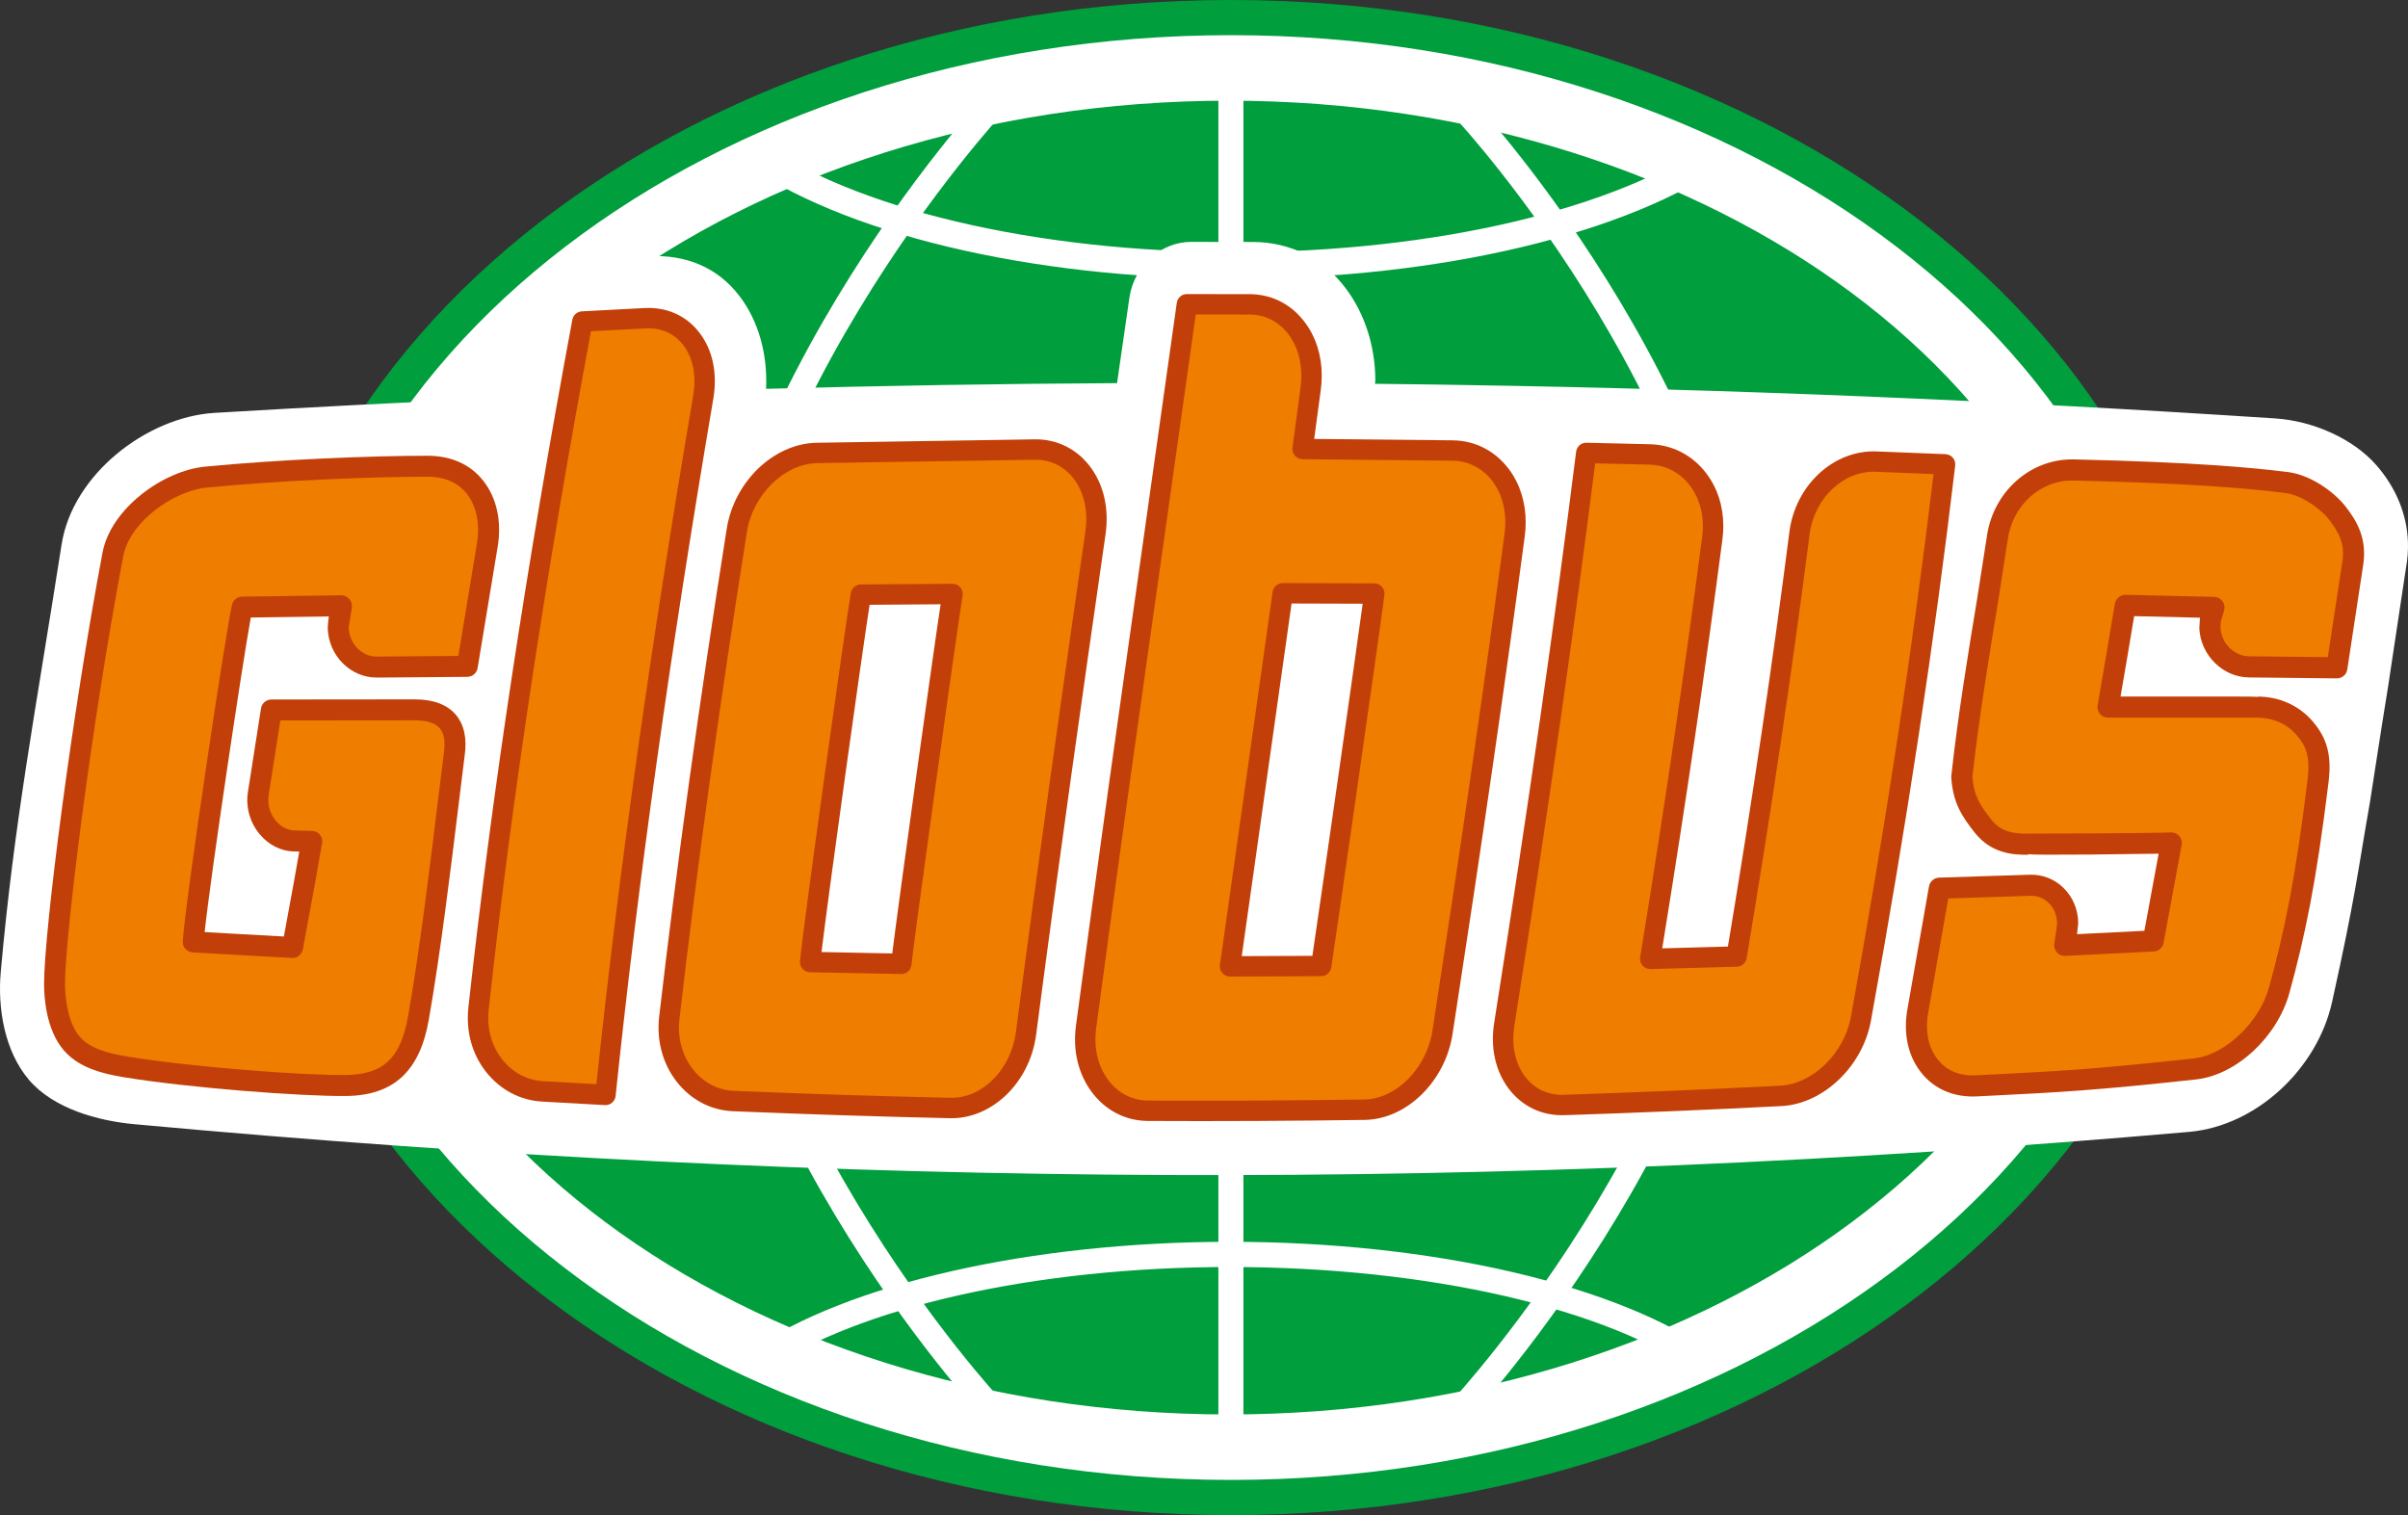 <?xml version="1.0" encoding="utf-8"?>
<!-- Generator: Adobe Illustrator 15.0.0, SVG Export Plug-In . SVG Version: 6.00 Build 0)  -->
<!DOCTYPE svg PUBLIC "-//W3C//DTD SVG 1.1//EN" "http://www.w3.org/Graphics/SVG/1.1/DTD/svg11.dtd">
<svg version="1.1" id="Vrstva_1" xmlns="http://www.w3.org/2000/svg" xmlns:xlink="http://www.w3.org/1999/xlink" x="0px" y="0px"
	 width="170.813px" height="107.483px" viewBox="0 0 170.813 107.483" style="enable-background:new 0 0 170.813 107.483;"
	 xml:space="preserve">
<rect x="0" y="0" width="170.813" height="107.483" fill="#333333" stroke="none"/>
<style type="text/css">
<![CDATA[
	.st0{clip-path:url(#SVGID_2_);fill:#EF7D00;}
	.st1{clip-path:url(#SVGID_2_);fill:#C33F09;}
	.st2{clip-path:url(#SVGID_2_);fill:#FFFFFF;}
	.st3{clip-path:url(#SVGID_2_);fill:#009E3D;}
]]>
</style>
<g>
	<defs>
		<rect id="SVGID_1_" width="170.813" height="107.483"/>
	</defs>
	<clipPath id="SVGID_2_">
		<use xlink:href="#SVGID_1_"  style="overflow:visible;"/>
	</clipPath>
	<path class="st3" d="M17.951,53.741c0,29.635,31.116,53.742,69.364,53.742c38.246,0,69.365-24.107,69.365-53.742
		S125.562,0,87.315,0C49.067,0,17.951,24.106,17.951,53.741"/>
	<path class="st2" d="M20.473,53.741c0,28.259,29.984,51.246,66.843,51.246c36.853,0,66.842-22.987,66.842-51.246
		c0-28.256-29.989-51.246-66.842-51.246C50.457,2.495,20.473,25.485,20.473,53.741"/>
	<path class="st3" d="M149.679,53.743c0,25.737-27.99,46.6-62.527,46.6c-34.53,0-62.529-20.862-62.529-46.6
		c0-25.734,27.999-46.6,62.529-46.6C121.688,7.143,149.679,28.009,149.679,53.743"/>
	<path class="st2" d="M103.254,8.401c0.203,0.215,20.102,21.645,20.102,45.34c0,23.695-20.229,45.491-20.435,45.709l1.294,1.218
		c0.21-0.222,20.919-22.519,20.919-46.927c0-24.41-20.378-46.34-20.587-46.557L103.254,8.401"/>
	<rect x="86.427" y="5.429" class="st2" width="1.776" height="96.839"/>
	<path class="st2" d="M48.919,53.741c0,24.408,20.61,46.603,20.818,46.822l1.295-1.219c-0.204-0.215-20.335-21.908-20.335-45.604
		c0-23.697,20.38-45.663,20.584-45.883l-1.295-1.217C69.776,6.865,48.919,29.331,48.919,53.741"/>
	<path class="st2" d="M53.17,95.836l1.015,1.473c6.645-4.581,19.313-7.426,33.061-7.426c14.073,0,26.883,2.947,33.428,7.689
		l1.048-1.448c-6.835-4.952-20.046-8.029-34.476-8.029C73.154,88.095,60.099,91.061,53.17,95.836"/>
	<path class="st2" d="M52.435,11.333c7.136,5.209,20.629,8.444,35.215,8.444c14.469,0,27.91-3.198,35.076-8.345l-1.101-1.536
		c-6.864,4.93-19.882,7.993-33.976,7.993c-14.205,0-27.273-3.098-34.1-8.082L52.435,11.333"/>
	<path class="st2" d="M170.674,40.264c0.107-0.594,0.152-1.182,0.136-1.758c-0.056-1.998-0.838-3.877-2.199-5.457
		c-1.699-1.974-4.608-3.195-7.208-3.365c-19.564-1.282-38.588-2.079-58.132-2.381c0-0.002-2.884-0.046-5.73-0.076
		c0-0.101,0.019-0.202,0.019-0.303c-0.019-2.398-0.759-4.697-2.111-6.483c-1.605-2.143-3.988-3.263-6.528-3.275
		c-1.479-0.007-2.96-0.009-4.439-0.007c-2.063,0.003-4.03,1.619-4.371,3.98c-0.29,2.015-0.58,4.027-0.873,6.04
		c-8.363,0.045-16.529,0.179-24.895,0.405c0.113-2.476-0.544-4.828-1.888-6.582c-1.562-2.057-3.84-2.955-6.421-2.826
		c-1.48,0.074-2.963,0.152-4.446,0.234c-2.068,0.117-3.906,1.722-4.319,3.995c-0.353,1.938-0.702,3.875-1.04,5.808
		c-7.014,0.299-14.028,0.658-21.044,1.078C10.4,29.6,5.148,33.649,4.369,38.628C2.472,50.769,1.004,58.3,0.053,68.961
		c-0.228,2.536,0.252,5.604,2.014,7.66c1.736,2.026,4.869,2.892,7.448,3.129c50.158,4.624,97.059,4.819,145.81,0.543
		c4.729-0.431,9.052-4.458,10.104-9.22c1.688-7.635,1.801-9.134,2.682-14.153c0.085-0.494,0.788-5.152,1.282-8.163L170.674,40.264"
		/>
	<path class="st0" d="M42.949,77.673c1.706-16.321,4.096-32.764,6.937-49.5c0.27-1.583-0.022-3.05-0.827-4.108
		c-0.778-1.028-1.943-1.558-3.287-1.491c-1.486,0.075-2.975,0.153-4.46,0.235c-3.068,16.486-5.602,32.746-7.366,48.729
		c-0.169,1.516,0.229,2.966,1.116,4.077c0.863,1.083,2.078,1.729,3.424,1.81C39.972,77.512,41.461,77.594,42.949,77.673"/>
	<path class="st1" d="M45.807,23.296c1.112-0.054,2.037,0.362,2.674,1.205c0.515,0.675,0.781,1.554,0.781,2.539
		c0,0.327-0.03,0.666-0.087,1.013c-3.046,17.93-5.292,33.918-6.869,48.86c-0.981-0.054-3.78-0.211-3.78-0.211
		c-1.133-0.065-2.161-0.612-2.896-1.538c-0.653-0.817-0.998-1.847-0.998-2.949c0-0.197,0.008-0.397,0.033-0.598
		c1.646-14.932,4.021-30.681,7.255-48.118C42.786,23.456,45.807,23.296,45.807,23.296 M45.737,21.852l-4.464,0.235
		c-0.335,0.017-0.611,0.261-0.673,0.589c-3.293,17.697-5.705,33.655-7.374,48.781c-0.189,1.708,0.261,3.346,1.272,4.609
		c0.996,1.25,2.395,1.989,3.943,2.081l4.469,0.25c0.385,0.021,0.718-0.265,0.759-0.648c1.577-15.107,3.844-31.284,6.929-49.454
		c0.307-1.793-0.037-3.451-0.965-4.668C48.71,22.405,47.324,21.774,45.737,21.852"/>
	<path class="st0" d="M137.975,32.942c-1.628-0.068-3.252-0.133-4.876-0.194c-2.694-0.109-5.069,2.125-5.45,5.078
		c-1.27,9.93-2.778,19.944-4.46,30.03c-2.043,0.061-4.087,0.117-6.127,0.168c1.628-10.02,3.116-19.981,4.402-29.872
		c0.204-1.571-0.166-3.054-1.031-4.169c-0.84-1.086-2.05-1.711-3.401-1.745c-1.503-0.038-3.007-0.073-4.51-0.107
		c-1.686,13.429-3.678,26.955-5.818,40.549c-0.245,1.55,0.07,3.009,0.873,4.092c0.814,1.083,2.004,1.662,3.375,1.616
		c5.125-0.165,10.254-0.38,15.387-0.644c2.634-0.142,5.139-2.556,5.666-5.466C134.414,59,136.447,45.877,137.975,32.942"/>
	<path class="st1" d="M108.156,76.338c-0.533-0.719-0.811-1.635-0.811-2.637c0-0.295,0.022-0.599,0.072-0.906
		c2.411-15.311,4.235-28.016,5.737-39.926c0.953,0.022,3.857,0.091,3.857,0.091c1.126,0.028,2.14,0.548,2.848,1.464
		c0.612,0.79,0.937,1.796,0.937,2.888c0,0.245-0.018,0.495-0.049,0.747c-1.221,9.377-2.661,19.141-4.402,29.849
		c-0.006,0.038-0.009,0.077-0.009,0.116c0,0.173,0.063,0.343,0.178,0.476c0.142,0.162,0.348,0.252,0.563,0.246l6.131-0.168
		c0.346-0.01,0.635-0.263,0.691-0.604c1.783-10.674,3.242-20.504,4.465-30.059c0.333-2.586,2.399-4.54,4.703-4.447
		c0,0,2.712,0.108,4.089,0.164c-1.453,12.175-3.371,24.779-5.865,38.517c-0.464,2.564-2.705,4.751-4.995,4.871
		c-5.121,0.265-10.293,0.48-15.368,0.646C109.792,77.704,108.835,77.245,108.156,76.338 M111.804,32.041
		c-1.518,12.081-3.365,24.959-5.814,40.528c-0.278,1.737,0.082,3.384,1.008,4.635c0.962,1.283,2.374,1.96,3.977,1.908
		c5.088-0.166,10.269-0.382,15.401-0.646c2.968-0.158,5.754-2.82,6.341-6.059c2.554-14.056,4.508-26.936,5.977-39.382
		c0.022-0.2-0.037-0.4-0.167-0.554c-0.131-0.153-0.32-0.244-0.521-0.252l-4.88-0.194c-3.044-0.124-5.769,2.384-6.194,5.709
		c-1.196,9.355-2.626,18.991-4.361,29.416c-0.817,0.022-3.523,0.097-4.659,0.127c1.683-10.378,3.083-19.896,4.272-29.031
		c0.041-0.315,0.06-0.628,0.06-0.934c0-1.413-0.428-2.729-1.237-3.773c-0.981-1.264-2.385-1.983-3.955-2.024l-4.512-0.107
		C112.166,31.398,111.851,31.672,111.804,32.041"/>
	<path class="st0" d="M63.934,68.375c-2.155-0.037-4.312-0.078-6.467-0.128c0.237-2.49,3.275-24.286,3.604-26.062
		c2.165-0.019,4.332-0.034,6.498-0.048C67.142,44.709,64.103,66.641,63.934,68.375 M76.768,33.557
		c-0.814-1.084-2.004-1.68-3.354-1.668c-5.161,0.051-10.326,0.131-15.488,0.243c-2.689,0.063-5.182,2.488-5.66,5.496
		c-1.834,11.613-3.462,23.144-4.789,34.574c-0.171,1.504,0.214,2.946,1.081,4.07c0.868,1.119,2.101,1.779,3.466,1.836
		c5.127,0.214,10.249,0.379,15.372,0.494c2.63,0.064,4.993-2.271,5.388-5.299c1.539-11.799,3.214-23.637,4.922-35.488
		C77.941,36.194,77.604,34.681,76.768,33.557"/>
	<path class="st1" d="M67.412,77.879c-5.072-0.113-10.241-0.279-15.359-0.494c-1.144-0.047-2.183-0.6-2.922-1.557
		c-0.753-0.973-1.086-2.231-0.934-3.544c1.253-10.818,2.819-22.118,4.783-34.543c0.417-2.64,2.643-4.831,4.962-4.886l15.479-0.243
		c1.109-0.009,2.091,0.48,2.766,1.377c0.573,0.768,0.87,1.749,0.87,2.825c0,0.291-0.022,0.591-0.067,0.896
		c-1.616,11.231-3.334,23.306-4.925,35.499C71.717,75.882,69.672,77.934,67.412,77.879 M73.407,31.167L57.909,31.41
		c-3.033,0.069-5.828,2.753-6.359,6.106C49.584,49.96,48.017,61.28,46.759,72.12c-0.193,1.69,0.242,3.322,1.226,4.595
		c1.008,1.3,2.431,2.051,4.007,2.116c5.129,0.215,10.305,0.382,15.387,0.496c2.988,0.07,5.677-2.534,6.121-5.93
		c1.591-12.186,3.304-24.251,4.921-35.48c0.264-1.805-0.118-3.507-1.075-4.791C76.388,31.848,74.991,31.15,73.407,31.167"/>
	<path class="st1" d="M66.723,42.868c-0.669,4.44-2.964,21.016-3.43,24.771c-0.913-0.018-3.941-0.079-5.019-0.1
		c0.513-4.274,2.854-21.055,3.412-24.635C62.541,42.897,65.577,42.875,66.723,42.868 M67.563,41.415l-6.499,0.048
		c-0.348,0.003-0.643,0.251-0.706,0.592c-0.323,1.742-3.36,23.473-3.61,26.125c-0.019,0.2,0.045,0.399,0.179,0.549
		c0.134,0.151,0.323,0.238,0.525,0.242l6.47,0.127c0.377,0.008,0.695-0.276,0.732-0.653c0.16-1.648,3.21-23.677,3.628-26.189
		c0.033-0.211-0.027-0.425-0.163-0.588C67.981,41.504,67.776,41.413,67.563,41.415"/>
	<path class="st0" d="M93.717,68.527c-2.157,0.015-4.311,0.024-6.465,0.028c0.36-2.574,3.501-24.699,3.739-26.467
		c2.165,0.004,4.329,0.012,6.496,0.02C97.168,44.657,93.998,66.745,93.717,68.527 M106.441,33.693
		c-0.831-1.093-2.035-1.714-3.383-1.733c-3.553-0.05-7.107-0.086-10.661-0.107c0.193-1.425,0.385-2.85,0.574-4.274
		c0.216-1.617-0.13-3.137-0.978-4.269c-0.817-1.1-2.007-1.715-3.345-1.721c-1.486-0.004-2.974-0.008-4.456-0.006
		c-2.387,17.088-4.876,34.181-7.148,51.222c-0.001,0.018,0,0.021-0.001,0.035c-0.002,0.011-0.003,0.023-0.005,0.035
		c-0.207,1.557,0.144,3.034,0.98,4.16c0.84,1.124,2.052,1.755,3.416,1.762c5.119,0.024,10.239,0,15.359-0.076
		c2.629-0.039,5.063-2.46,5.53-5.486c1.819-11.813,3.561-23.588,5.119-35.303C107.658,36.329,107.298,34.827,106.441,33.693"/>
	<path class="st1" d="M82.539,38.503c0,0,2.12-15.039,2.283-16.196c0.925,0.002,3.824,0.007,3.824,0.007
		c1.104,0.004,2.087,0.511,2.77,1.427c0.589,0.787,0.896,1.798,0.896,2.907c0,0.272-0.017,0.552-0.056,0.834l-0.572,4.274
		c-0.004,0.032-0.008,0.065-0.008,0.095c0,0.175,0.063,0.343,0.179,0.476c0.134,0.156,0.334,0.247,0.54,0.249l10.656,0.106
		c1.114,0.017,2.114,0.531,2.815,1.448c0.6,0.796,0.916,1.81,0.916,2.909c0,0.26-0.017,0.526-0.054,0.798
		c-1.374,10.321-3,21.534-5.118,35.288c-0.407,2.653-2.572,4.841-4.824,4.874c-5.092,0.074-10.254,0.101-15.346,0.075
		c-1.127-0.005-2.136-0.527-2.84-1.471c-0.725-0.974-1.025-2.265-0.844-3.633c0.002-0.017,0.012-0.128,0.012-0.146l-0.004,0.064
		C79.288,61.452,80.941,49.786,82.539,38.503 M83.476,21.483l-2.371,16.816c-1.596,11.288-3.25,22.958-4.775,34.411
		c-0.004,0.047-0.01,0.094-0.01,0.094c-0.229,1.72,0.169,3.384,1.121,4.664c0.982,1.315,2.4,2.046,3.991,2.053
		c5.102,0.026,10.273-0.001,15.376-0.074c2.977-0.046,5.712-2.726,6.232-6.102c2.12-13.764,3.747-24.986,5.122-35.318
		c0.044-0.332,0.064-0.663,0.064-0.988c0-1.414-0.416-2.731-1.208-3.78c-0.001,0-0.001-0.002-0.003-0.004
		c-0.975-1.277-2.375-1.994-3.945-2.018c0,0-7.365-0.072-9.848-0.098c0.144-1.065,0.467-3.464,0.467-3.464
		c0.044-0.347,0.07-0.69,0.07-1.026c0-1.422-0.409-2.733-1.189-3.771c-0.955-1.29-2.349-2.003-3.919-2.01l-4.462-0.007
		C83.831,20.859,83.529,21.127,83.476,21.483"/>
	<path class="st1" d="M89.047,61.021c0,0,2.405-17.033,2.572-18.208c0.881,0.002,3.929,0.012,5.043,0.016
		c-0.585,4.302-3.006,21.207-3.567,24.979c-0.866,0.002-3.884,0.016-5.011,0.021C88.271,66.511,89.047,61.021,89.047,61.021
		 M90.273,41.991l-2.657,18.828l-1.081,7.636c-0.031,0.207,0.033,0.417,0.171,0.575c0.137,0.158,0.336,0.248,0.546,0.248
		l6.471-0.027c0.354-0.002,0.654-0.261,0.71-0.612c0.309-1.978,3.472-24.058,3.772-26.438c0.025-0.207-0.037-0.414-0.175-0.569
		c-0.136-0.156-0.331-0.245-0.539-0.246l-6.5-0.021C90.631,41.364,90.324,41.634,90.273,41.991"/>
	<path class="st0" d="M146.604,66.141c0.046-0.203,0.068-0.41,0.066-0.622c0.002-1.551-1.191-2.763-2.653-2.717
		c-2.148,0.073-4.297,0.142-6.445,0.207c-0.486,2.882-0.994,5.771-1.521,8.667c-0.277,1.504,0.004,2.906,0.797,3.924
		c0.786,1.014,1.972,1.501,3.347,1.432c5.624-0.283,7.938-0.373,15.514-1.201c2.657-0.289,5.25-2.932,5.98-5.611
		c1.044-3.83,1.857-7.546,2.746-14.812c0.22-1.779-0.102-2.748-0.942-3.74c-0.823-0.96-2.023-1.504-3.373-1.505
		c0,0-8.481-0.001-10.583-0.001c0.281-1.793,1.058-5.951,1.225-7.215c2.097,0.046,4.192,0.093,6.291,0.146
		c-0.084,0.286-0.169,0.572-0.255,0.861c-0.029,0.194-0.041,0.391-0.033,0.598c0.072,1.51,1.308,2.744,2.772,2.756
		c2.077,0.023,4.155,0.045,6.232,0.068c0.409-2.517,0.792-5.025,1.145-7.517c0.183-1.403-0.26-2.359-1.1-3.444
		c-0.732-0.949-2.252-2.014-3.609-2.183c-2.306-0.288-6.243-0.686-15.093-0.892c-2.708-0.063-5.081,2.027-5.446,4.927
		c-0.267,2.344-1.805,10.358-2.502,16.859c0.115,1.627,0.683,2.436,1.509,3.484c0.827,1.044,1.881,1.313,3.251,1.278
		c0,0.004,8.002-0.015,10.104-0.085c-0.309,1.772-1.037,5.669-1.284,6.948c-2.093,0.109-4.184,0.215-6.275,0.314
		C146.512,66.756,146.557,66.45,146.604,66.141"/>
	<path class="st1" d="M141.718,42.798l0.691-4.446c0.312-2.483,2.326-4.319,4.683-4.264c8.634,0.201,12.563,0.578,15.019,0.886
		c1.124,0.139,2.49,1.095,3.111,1.899c0.717,0.93,1.104,1.699,0.947,2.889c0.002-0.007-0.768,5.053-1.044,6.857
		c-1.045-0.011-5.582-0.06-5.582-0.06c-1.067-0.009-1.978-0.927-2.033-2.043c0,0,0.022-0.346,0.025-0.419
		c0.026-0.091,0.234-0.792,0.234-0.792c0.019-0.07,0.03-0.141,0.03-0.213c0-0.156-0.049-0.311-0.146-0.44
		c-0.136-0.189-0.353-0.302-0.583-0.308l-6.295-0.149c-0.373-0.006-0.696,0.286-0.76,0.653l-0.654,3.893l-0.566,3.302
		c-0.037,0.218,0.024,0.436,0.165,0.605c0.144,0.169,0.354,0.26,0.574,0.26l10.58,0.003c1.126,0.002,2.122,0.443,2.806,1.243
		c0.658,0.771,0.974,1.504,0.77,3.162c-0.874,7.148-1.661,10.805-2.727,14.707c-0.682,2.504-3.127,4.823-5.339,5.063
		c-7.132,0.779-9.615,0.904-14.56,1.152l-0.909,0.045c-1.153,0.059-2.092-0.336-2.717-1.143c-0.492-0.629-0.746-1.441-0.746-2.352
		c0-0.313,0.031-0.641,0.092-0.977c0,0,1.076-6.125,1.418-8.075c1.002-0.031,5.839-0.187,5.839-0.187
		c0.478-0.016,0.932,0.162,1.28,0.501c0.387,0.373,0.599,0.896,0.599,1.467c0,0.005-0.048,0.45-0.048,0.45
		c0.002-0.01-0.012,0.073-0.012,0.063l-0.138,0.925c-0.033,0.222,0.036,0.445,0.187,0.612c0.15,0.166,0.367,0.256,0.591,0.244
		l6.279-0.314c0.348-0.018,0.634-0.266,0.694-0.605l1.288-6.963c0.041-0.223-0.021-0.449-0.171-0.621
		c-0.146-0.172-0.366-0.264-0.591-0.255c-2.046,0.069-9.767,0.088-10.061,0.083c-1.346,0.035-2.089-0.244-2.684-0.992
		c-0.759-0.966-1.23-1.641-1.34-3.023C140.361,51.004,141.146,46.266,141.718,42.798 M140.922,38.173
		c-0.002,0.007-0.684,4.38-0.684,4.38c-0.58,3.508-1.373,8.314-1.821,12.493c-0.004,0.043-0.006,0.089-0.002,0.132
		c0.128,1.812,0.771,2.757,1.667,3.894c1.146,1.446,2.665,1.595,3.861,1.563c-0.048,0.002-0.084-0.035-0.13-0.044
		c0.454,0.054,1.521,0.047,4.378,0.031c0,0,3.617-0.044,4.933-0.06c-0.227,1.222-0.858,4.637-1.011,5.47
		c-0.814,0.041-3.588,0.181-4.772,0.239l0.004-0.021c0,0-0.004,0.013-0.006,0.021h-0.002c0.008-0.073,0.082-0.757,0.082-0.759
		c0-0.975-0.376-1.877-1.056-2.536c-0.64-0.622-1.482-0.95-2.371-0.922l-6.443,0.206c-0.354,0.012-0.653,0.275-0.715,0.624
		l-1.521,8.659c-0.319,1.726,0.015,3.332,0.944,4.518c0.922,1.19,2.334,1.803,3.973,1.719l0.911-0.045
		c4.973-0.251,7.471-0.375,14.647-1.16c2.854-0.312,5.764-3.016,6.619-6.158c1.085-3.967,1.884-7.681,2.769-14.918
		c0.232-1.888-0.08-3.097-1.115-4.315c-0.978-1.142-2.378-1.767-3.943-1.769c0.03,0,0.051,0.024,0.078,0.028
		c-0.293-0.026-0.735-0.028-1.435-0.028c0,0-7.043-0.002-8.338-0.004c0.161-0.935,0.414-2.408,0.414-2.408s0.397-2.371,0.552-3.293
		c0.862,0.02,3.451,0.081,4.67,0.11c0,0.005-0.003,0.007-0.003,0.017l-0.045,0.739c0.093,1.91,1.673,3.465,3.516,3.482l6.233,0.067
		c0.371,0.003,0.691-0.261,0.747-0.629l1.146-7.532c0.235-1.8-0.463-2.989-1.247-4.006c-0.833-1.076-2.509-2.27-4.11-2.469
		c-2.492-0.312-6.467-0.695-15.168-0.898C144,32.518,141.331,34.918,140.922,38.173"/>
	<path class="st0" d="M32.222,53.532c0.39-2.692-1.354-3.178-2.834-3.174c-3.493,0.002-6.642,0.006-10.136,0.01
		c-0.332,2.065-0.634,3.928-0.937,5.979c-0.233,1.707,1.038,3.267,2.517,3.312c0.301,0.012,0.978,0.022,1.279,0.033
		c-0.231,1.595-0.55,3.011-1.361,7.525c-2.189-0.112-4.851-0.275-7.041-0.396c0.11-2.256,3.046-22.048,3.473-23.749
		c2.193-0.052,4.851-0.052,7.045-0.096c-0.002,0-0.239,1.316-0.234,1.531c0.028,1.564,1.263,2.824,2.744,2.815
		c2.134-0.019,4.271-0.034,6.409-0.05c0.455-2.864,0.93-5.74,1.427-8.621c0.256-1.574-0.048-3.033-0.875-4.084
		c-0.801-1.021-1.998-1.491-3.373-1.493c-3.81-0.001-10.468,0.259-15.725,0.773c-2.721,0.266-6.07,2.73-6.594,5.492
		C5.809,50.953,3.869,66.221,3.869,69.813c0,1.358,0.301,3.143,1.219,4.211c0.907,1.059,2.414,1.431,3.797,1.658
		c4.61,0.764,12.647,1.358,15.668,1.325c3.154-0.034,4.578-1.657,5.125-4.771C30.722,66.295,31.566,58.715,32.222,53.532"/>
	<path class="st1" d="M9.005,74.948c-1.236-0.205-2.601-0.531-3.352-1.409c-0.766-0.892-1.041-2.511-1.041-3.726
		c0-3.375,1.849-18.309,4.126-30.336c0.466-2.473,3.573-4.658,5.934-4.889c5.189-0.507,11.801-0.771,15.652-0.769
		c1.221,0,2.159,0.407,2.787,1.208c0.53,0.674,0.805,1.559,0.805,2.554c0,0.306-0.026,0.624-0.08,0.949c0,0-0.998,6.039-1.323,8.003
		c-0.219,0.002-5.783,0.046-5.783,0.046c-1.078,0.005-1.974-0.93-1.992-2.086c0-0.002,0.219-1.37,0.219-1.37
		c0.007-0.04,0.009-0.079,0.009-0.119c0-0.181-0.063-0.363-0.18-0.502c-0.145-0.164-0.355-0.273-0.574-0.271l-3.335,0.045
		l-3.711,0.051c-0.337,0.006-0.623,0.236-0.705,0.562c-0.402,1.596-3.379,21.473-3.496,23.896c-0.02,0.407,0.296,0.756,0.701,0.778
		l2.654,0.151l4.393,0.244c0.371,0.021,0.701-0.242,0.769-0.611l0.803-4.352l0.562-3.196c0.039-0.215-0.015-0.421-0.154-0.59
		c-0.137-0.168-0.338-0.255-0.553-0.261l-1.279-0.036c-0.468-0.013-0.933-0.259-1.282-0.67c-0.423-0.498-0.616-1.153-0.528-1.796
		c0,0.006,0.617-3.932,0.836-5.337c0.763,0,9.5-0.009,9.5-0.009c0.873-0.002,1.482,0.186,1.807,0.559
		c0.31,0.359,0.408,0.951,0.289,1.763c0,0.006-0.427,3.466-0.427,3.466c-0.572,4.684-1.282,10.513-2.111,15.218
		c-0.521,2.961-1.754,4.125-4.4,4.155C21.406,76.298,13.462,75.685,9.005,74.948 M14.526,33.106
		c-2.935,0.287-6.658,2.954-7.253,6.095C5.136,50.494,3.126,66.02,3.126,69.813c0,0.922,0.135,3.226,1.397,4.695
		c1.061,1.239,2.739,1.66,4.24,1.908c4.524,0.749,12.602,1.37,15.796,1.335c3.353-0.037,5.213-1.75,5.854-5.386
		c0.833-4.744,1.547-10.594,2.121-15.295l0.425-3.445c0,0.003,0,0.007-0.002,0.012c0.184-1.259-0.032-2.251-0.641-2.953
		c-0.617-0.714-1.605-1.074-2.933-1.071l-10.131,0.01c-0.364,0-0.676,0.264-0.736,0.625l-0.938,5.989
		c-0.147,1.07,0.169,2.149,0.865,2.97c0.623,0.734,1.485,1.169,2.366,1.195c-0.004,0,0.231,0.005,0.42,0.011
		c-0.157,0.896-0.409,2.308-0.409,2.308s-0.511,2.776-0.684,3.715c-0.943-0.052-3.731-0.206-3.731-0.206s-1.111-0.063-1.888-0.108
		c0.416-3.917,2.672-19.033,3.274-22.314c0.837-0.013,3.1-0.043,3.1-0.043s1.46-0.019,2.431-0.032
		c-0.057,0.421-0.074,0.785-0.074,0.796v0.002c0.037,1.957,1.601,3.548,3.493,3.537l6.411-0.051c0.36-0.002,0.669-0.269,0.728-0.628
		l1.424-8.612c0.295-1.799-0.067-3.453-1.022-4.669c-0.91-1.161-2.28-1.776-3.958-1.776C26.44,32.329,19.766,32.594,14.526,33.106"
		/>
	<polygon class="st2" points="34.074,28.51 36.669,28.51 37.066,25.475 	"/>
</g>
</svg>
